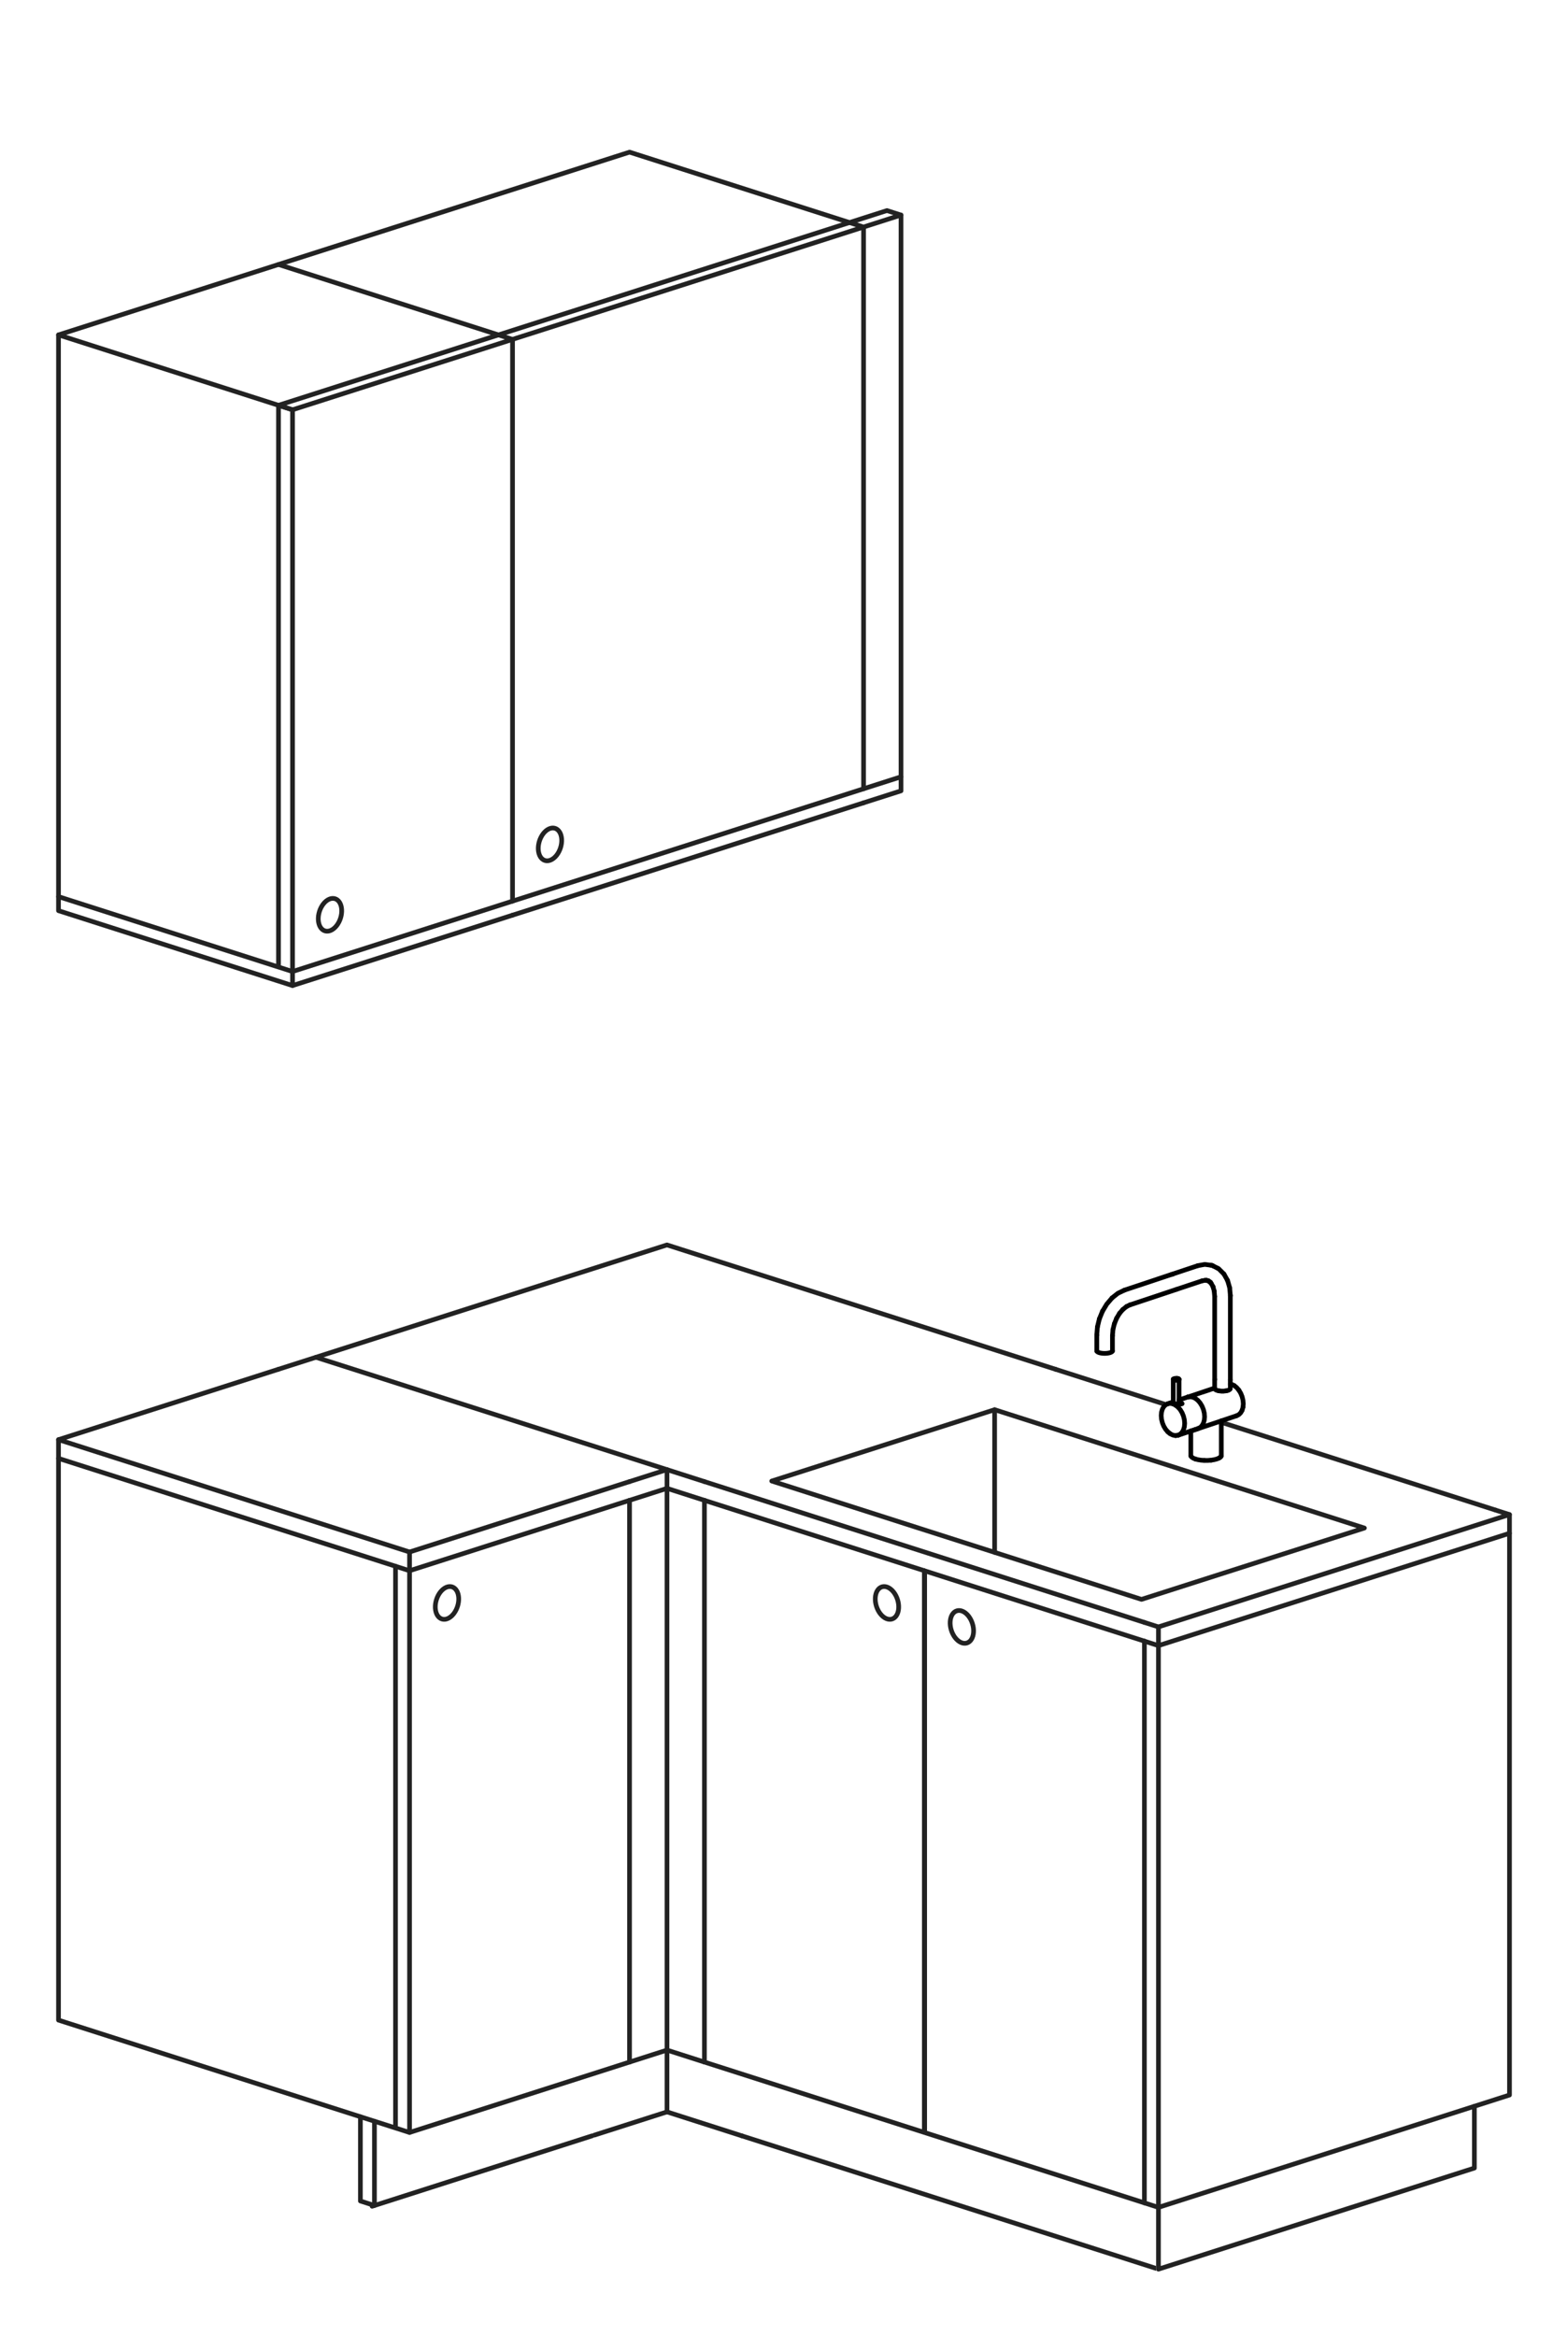 <svg width="335" height="499" viewBox="0 0 335 499" xmlns="http://www.w3.org/2000/svg" class="block max-w-full m-auto"> <rect x="0" y="0" width="335" height="499" fill="#fff"/> <g stroke="#222" fill="none" transform="translate(12.5, 12.5)" fill-rule="evenodd" stroke-linecap="round" stroke-linejoin="round"> <g transform="translate(122 68)"> <g transform="translate(0, 0)"> <g transform="translate(75.0 -24.0) scale(-1 1)"> <g transform="translate(17.0 -10.56)"> <polyline points="0 0 0 120.0 8.0 122.56" /> <polyline points="8.0 2.56 0.0 0.0 3.0 -0.96 11.0 1.6" /> <polyline points="0 120.0 0 123.0 8.0 125.56" /> </g> <g transform="translate(25.0 -8.0)"> <polyline points="0 120.0 0 0.0 50.0 -16.0 125.0 8.0" /> <g transform="translate(0, 0.0)"> <polyline points="0 0 75.0 24.0" /> <polyline points="3.0 -0.96 78.0 23.04" /> </g> <g transform="translate(0, 120.0)"> <polyline points="0 0 75.0 24.0" /> <polyline points="0 3.0 75.0 27.0" /> $ </g> <g transform="translate(0, 0.0)"> <use href="#handle" x="59.0" y="119.88" /> </g> </g> </g> <polyline points="0 240 8.0 237.44 16.0 240.0" /> <polyline points="0 236.0 8.0 233.44 16.0 236.0" /> <polyline points="8.0 357.44 8.0 233.44" /> <polyline points="8.0 233.44 -67.0 209.44" /> <polyline points="-75.0 212.0 8.0 185.44 91.0 212.0" /> <polyline points="0 360 8.0 357.44 16.0 360.0" /> <polyline points="-7.5 375.6 8.0 370.64 24.0 375.76" /> <polyline points="8.0 357.44 8.0 370.64" /> </g> <g transform="scale(-1,1)"> <g transform="translate(0, 0)"> <g transform="translate(25.0 -8.0)"> <polyline points="0 120 0 0 50.0 -16.0 97.0 -0.96" /> <g transform="translate(0, 0)"> <polyline points="0 0 47.0 15.04" /> <polyline points="47.0 15.04 50.0 14.08" /> <polyline points="3.0 -0.96 50.0 14.08" /> </g> <g transform="translate(0, 120.0)"> <polyline points="0 0 47.0 15.04" /> <polyline points="0 3.0 47.0 18.04" /> $ <polyline points="47.0 15.04 47.0 18.04 97.0 2.04 97.0 -0.96" /> </g> <g transform="translate(0, 0.0)"> <use href="#handle" x="31.0" y="110.92" /> </g> <polyline points="50.0 14.08 97.0 -0.96 97.0 119.04 47.0 135.04 47.0 15.04 50.0 14.08 50.0 134.08" /> </g> <polyline points="0 240.0 0 360.0" /> <g transform="translate(0, 236)"> <polyline points="0 0 47.0 15.04" /> <polyline points="75.0 -24.0 122.0 -8.96" /> </g> <g transform="translate(0, 240.0)"> <polyline points="0 0 47.0 15.04" /> <polyline points="47.0 15.04 50.0 14.08" /> </g> <g transform="translate(0, 360.0)"> <polyline points="0 0 47.0 15.04" /> <polyline points="8.0 15.76 55.0 30.8" /> <polyline points="54.5 12.64 54.5 30.64 57.5 29.68 57.5 11.68" /> </g> <g transform="translate(0, 240.0)"> <use href="#handle" x="31.0" y="9.92" /> </g> <g transform="translate(0, 236.0)"> <polyline points="47.0 19.04 47.0 15.04 122.0 -8.96 122.0 -4.96" /> <polyline points="47.0 19.04 47.0 139.04 122.0 115.04 122.0 -4.96 50.0 18.08 50.0 138.08" /> </g> </g> </g> <g transform="translate(16, 0)"> <polyline points="0 240.0 0 360.0" /> <g transform="translate(0, 236)"> <polyline points="0 0 94.0 30.08" /> <polyline points="75.0 -24.0 169.0 6.08" /> </g> <g transform="translate(0, 240.0)"> <g transform="translate(0 -4.0)"> <polyline points="14.38 -0.12 62.0 -15.36 141.0 9.92 93.38 25.16 14.38 -0.12" /> <polyline points="62.0 -15.36 62.0 15.12" /> <g transform="translate(108.88 -4.76)"> <g transform="translate(-25.55 -42)"><path d="m26.5 41v-7.5l4.5-1.5.5-2.5-1-2-2-1v-21.5l-2.5-3.5-3.5-.5-15.5 5.5-3 1.5-2.5 4-.5 4.5v2h2l.5-5 1.5-3.5 3.5-2 9-3 6-2 2.5 1.5.5 6.5v16.5l-9 2.5v-4 4l-2.5 1.5v3l2 2 4-1.5.5 6 2.5.5z" fill="#fff" stroke="#fff"/><g stroke="#000" stroke-linecap="round"><path d="m16.833 29.966.021.04.062.034.099.026.128.05.15.036.16.021.161.003.149-.014.129-.031.098-.045.062-.057.021-.064"/><path d="m20.061 28.656.53-.071"/><path d="m16.207 30.047.557.102"/><path d="m15.677 30.117.398-.053"/><path d="m17.852 30.842.475.556.397.661.298.733.186.768.062.764-.062.722-.186.644-.298.534-.397.397-.475.24"/><path d="m17.322 30.418.131.105"/><path d="m20.591 28.585.557.102"/><path d="m16.764 30.149.558.27"/><path d="m19.936 28.697.529-.071.558.102.558.27.529.424.475.556.397.661.299.733.185.768.063.764-.063.722-.185.644-.299.534-.397.397-.475.24"/><path d="m16.833 29.812-.758.253.132-.018"/><path d="m18.706 30.106-1.253.418.399.318"/><path d="m18.073 29.759.502.242.131.105"/><path d="m17.143 25.087.15.021.16.007"/><path d="m16.833 24.908.021.053.062.05.099.043"/><path d="m17.453 25.115.161-.007"/><path d="m17.99 25.012.062-.05"/><path d="m17.614 25.108.149-.021.129-.033.098-.043"/><path d="m18.052 24.962.021-.053"/><path d="m17.015 25.054.128.033"/><g transform="translate(25.346 26.6)"><path d="m2.196.825.362-.028"/><path d="m2.562.797.335-.054"/><path d="m1.45.798.363.028"/><path d="m1.111.744.334.055"/><path d="m.817.666.29.078"/><path d="m3.196.667-.294.075"/><path d="m.418.456.158.111.005.002"/><path d="m2.196.825-.005.002h-.372l-.005-.002"/><path d="m3.679.333-.005.007-.079.115-.005.004-.159.11-.005.002-.23.096"/></g><path d="m29.847 26.242.53.423.475.556"/><path d="m30.852 27.222.397.661.298.733.185.768.063.764-.063.722"/><path d="m31.547 31.515-.298.534-.397.397-.475.24"/><path d="m29.289 25.972.558.27"/><path d="m20.869 35.879 9.508-3.194"/><path d="m20.061 28.656 5.614-1.872"/><path d="m31.732 30.87-.185.644"/><path d="m15.677 36.137-.475-.556-.397-.661-.298-.733-.186-.768-.063-.764.063-.722.186-.644.298-.534.397-.397.475-.24"/><path d="m17.322 36.932-.558-.102-.557-.27-.132-.105"/><path d="m17.852 36.862-.399.053"/><path d="m15.677 30.117 1.156-.386"/><path d="m18.073 29.318 1.863-.621"/><path d="m22.235 35.4-.125.042"/><path d="m20.061 28.656-.125.042"/><path d="m16.075 36.455-.398-.318"/><path d="m17.453 36.915-.131.018"/><path d="m26.617 41.733.318-.22"/><path d="m21.524 41.924.574.152.661.106.716.054"/><path d="m23.475 42.237.734-0.0.715-.054"/><path d="m20.584 41.274.164.238.318.22.458.191"/><path d="m26.935 41.512.163-.238"/><path d="m24.924 42.183.661-.106.574-.153.458-.191"/><path d="m17.614 24.708-.161-.007-.16.007-.15.021-.128.033-.099.043-.062.05-.021.053"/><path d="m17.763 24.729-.149-.021"/><path d="m17.99 24.805-.098-.043"/><path d="m18.073 24.908-.021-.054-.062-.05"/><path d="m17.892 24.762-.129-.033"/><path d="m25.681 24.879-.006.008.001.126"/><path d="m24.864.535-1.266-.169-.271.038-1.253.229"/><path d="m22.986 3.877-5.452 1.817"/><path d="m22.074.634-5.572 1.857.251-.034"/><path d="m24.941 4.426-.393-.395"/><path d="m26.284 1.159.246.126.196.195.935.934"/><path d="m29.026 6.946-.139-1.593"/><path d="m28.364 3.671-.703-1.258"/><path d="m25.681 7.211-.104-1.188"/><path d="m29.026 6.946v.14"/><path d="m25.577 6.023-.271-.944"/><path d="m28.364 3.671.097.201"/><path d="m25.142.583.252.129"/><path d="m28.887 5.353-.426-1.481"/><path d="m24.864.535.278.048"/><path d="m.5 18.876.084.122.164.113.235.098.294.078.34.055.367.028h.377l.368-.028.339-.055.295-.078.235-.098.164-.113.083-.122"/><path d="m.635 13.712-.135 1.642v.112"/><path d="m3.952 14.29-.107 1.301"/><path d="m1.047 12.005-.412 1.707"/><path d="m4.254 13.04-.302 1.249"/><path d="m1.711 10.375-.664 1.629"/><path d="m4.74 11.848-.486 1.192"/><path d="m3.755 7.531-1.092 1.279-.07.096-.882 1.47"/><path d="m6.052 10.005-.694.812"/><path d="m6.419 5.852-1.253.606-.194.1-1.217.974"/><path d="m17.534 5.695-9.961 3.321"/><path d="m16.502 2.491-10.083 3.361"/><path d="m18.073 24.908v4.41"/><path d="m16.833 24.908v4.824"/><path d="m25.675 26.815v-.031l.001-1.771"/><path d="m23.88 3.714-.234.043-.66.121"/><path d="m24.791 4.154-.243-.122-.416-.209"/><path d="m25.387 5.224-.081-.145-.365-.653"/><path d="m26.284 1.159-.89-.447"/><path d="m23.646 3.757.486.065.249.033"/><path d="m5.385 10.772-.027.045-.618 1.031"/><path d="m7.573 9.015-.7.332"/><path d="m20.748 35.896.318-.106.458-.153"/><path d="m27.098 41.274v-7.495"/><path d="m18.073 29.318v.106"/><path d="m16.833 29.838v.128"/><path d="m29.021 25.923v-.901"/><path d="m25.681 24.879v-17.668"/><path d="m17.852 36.862 2.732-.911.164-.054"/><path d="m21.524 35.637.574-.191.012-.004"/><path d="m18.073 29.759v.207"/><path d="m16.833 29.732v.08.026"/><path d="m29.021 26.517v-.456-.139"/><path d="m18.073 29.424v.288.046"/><path d="m20.584 41.274v-5.324"/><path d="m29.026 25.014v-17.928"/><path d="m3.845 18.876v-3.285"/><path d="m.5 18.876v-3.41"/><path d="m6.873 9.348-.821.657"/></g></g> </g> </g> </g> <g transform="translate(0, 240.0)"> <polyline points="0 0 94.0 30.08" /> <polyline points="47.0 15.04 47.0 135.04" shape-rendering="crispEdges" /> </g> <g transform="translate(0, 360.0)"> <polyline points="0 0 94.0 30.08" /> <polyline points="8.0 15.76 102.0 45.84" /> </g> <g transform="translate(0, 240.0)"> <use href="#handle" x="31.0" y="9.92" /> <use href="#handle" x="47.0" y="15.04" /> </g> <g transform="translate(94.0 266.08)"> <polyline points="0 0 3.0 0.96 78.0 -23.04 75.0 -24.0" /> <polyline points="3.0 0.96 3.0 4.96 78.0 -19.04 78.0 -23.04" /> <polyline points="0 4.0 3.0 4.96" /> </g> <g transform="translate(94.0 270.08)"> <polyline points="0 0 0 120.0 3.0 120.96 3.0 0.96" /> <polyline points="78.0 -23.04 78.0 96.96 3.0 120.96" /> </g> <g transform="translate(94.0 390.08)"> <polyline points="3.0 2.16 3.0 20.16 78.0 -3.84 78.0 -21.84 3.0 2.16" stroke="#fff" fill="#fff" /> <polyline points="3.0 0.96 3.0 14.16 70.5 -7.44 70.5 -20.64" /> </g> </g> </g> </g> <defs> <g id="handle"><polyline points="9.676 10.042 9.904 10.439 10.1 10.862 10.26 11.305 10.381 11.759 10.462 12.218 10.5 12.673 10.496 13.117 10.448 13.541 10.359 13.939 10.23 14.304 10.062 14.629 9.86 14.91 9.625 15.14 9.362 15.317 9.077 15.437 8.772 15.499 8.455 15.5 8.13 15.442 7.802 15.324 7.478 15.15 7.163 14.922 6.862 14.644 6.581 14.321 6.324 13.958 6.096 13.561 5.9 13.138 5.74 12.695 5.619 12.241 5.538 11.782 5.5 11.327 5.504 10.883 5.552 10.459 5.641 10.061 5.77 9.696 5.938 9.371 6.141 9.091 6.375 8.86 6.638 8.683 6.923 8.563 7.228 8.502 7.545 8.5 7.87 8.558 8.198 8.676 8.522 8.85 8.837 9.078 9.138 9.356 9.419 9.679 9.676 10.042"></polyline> </g> </defs> </svg>